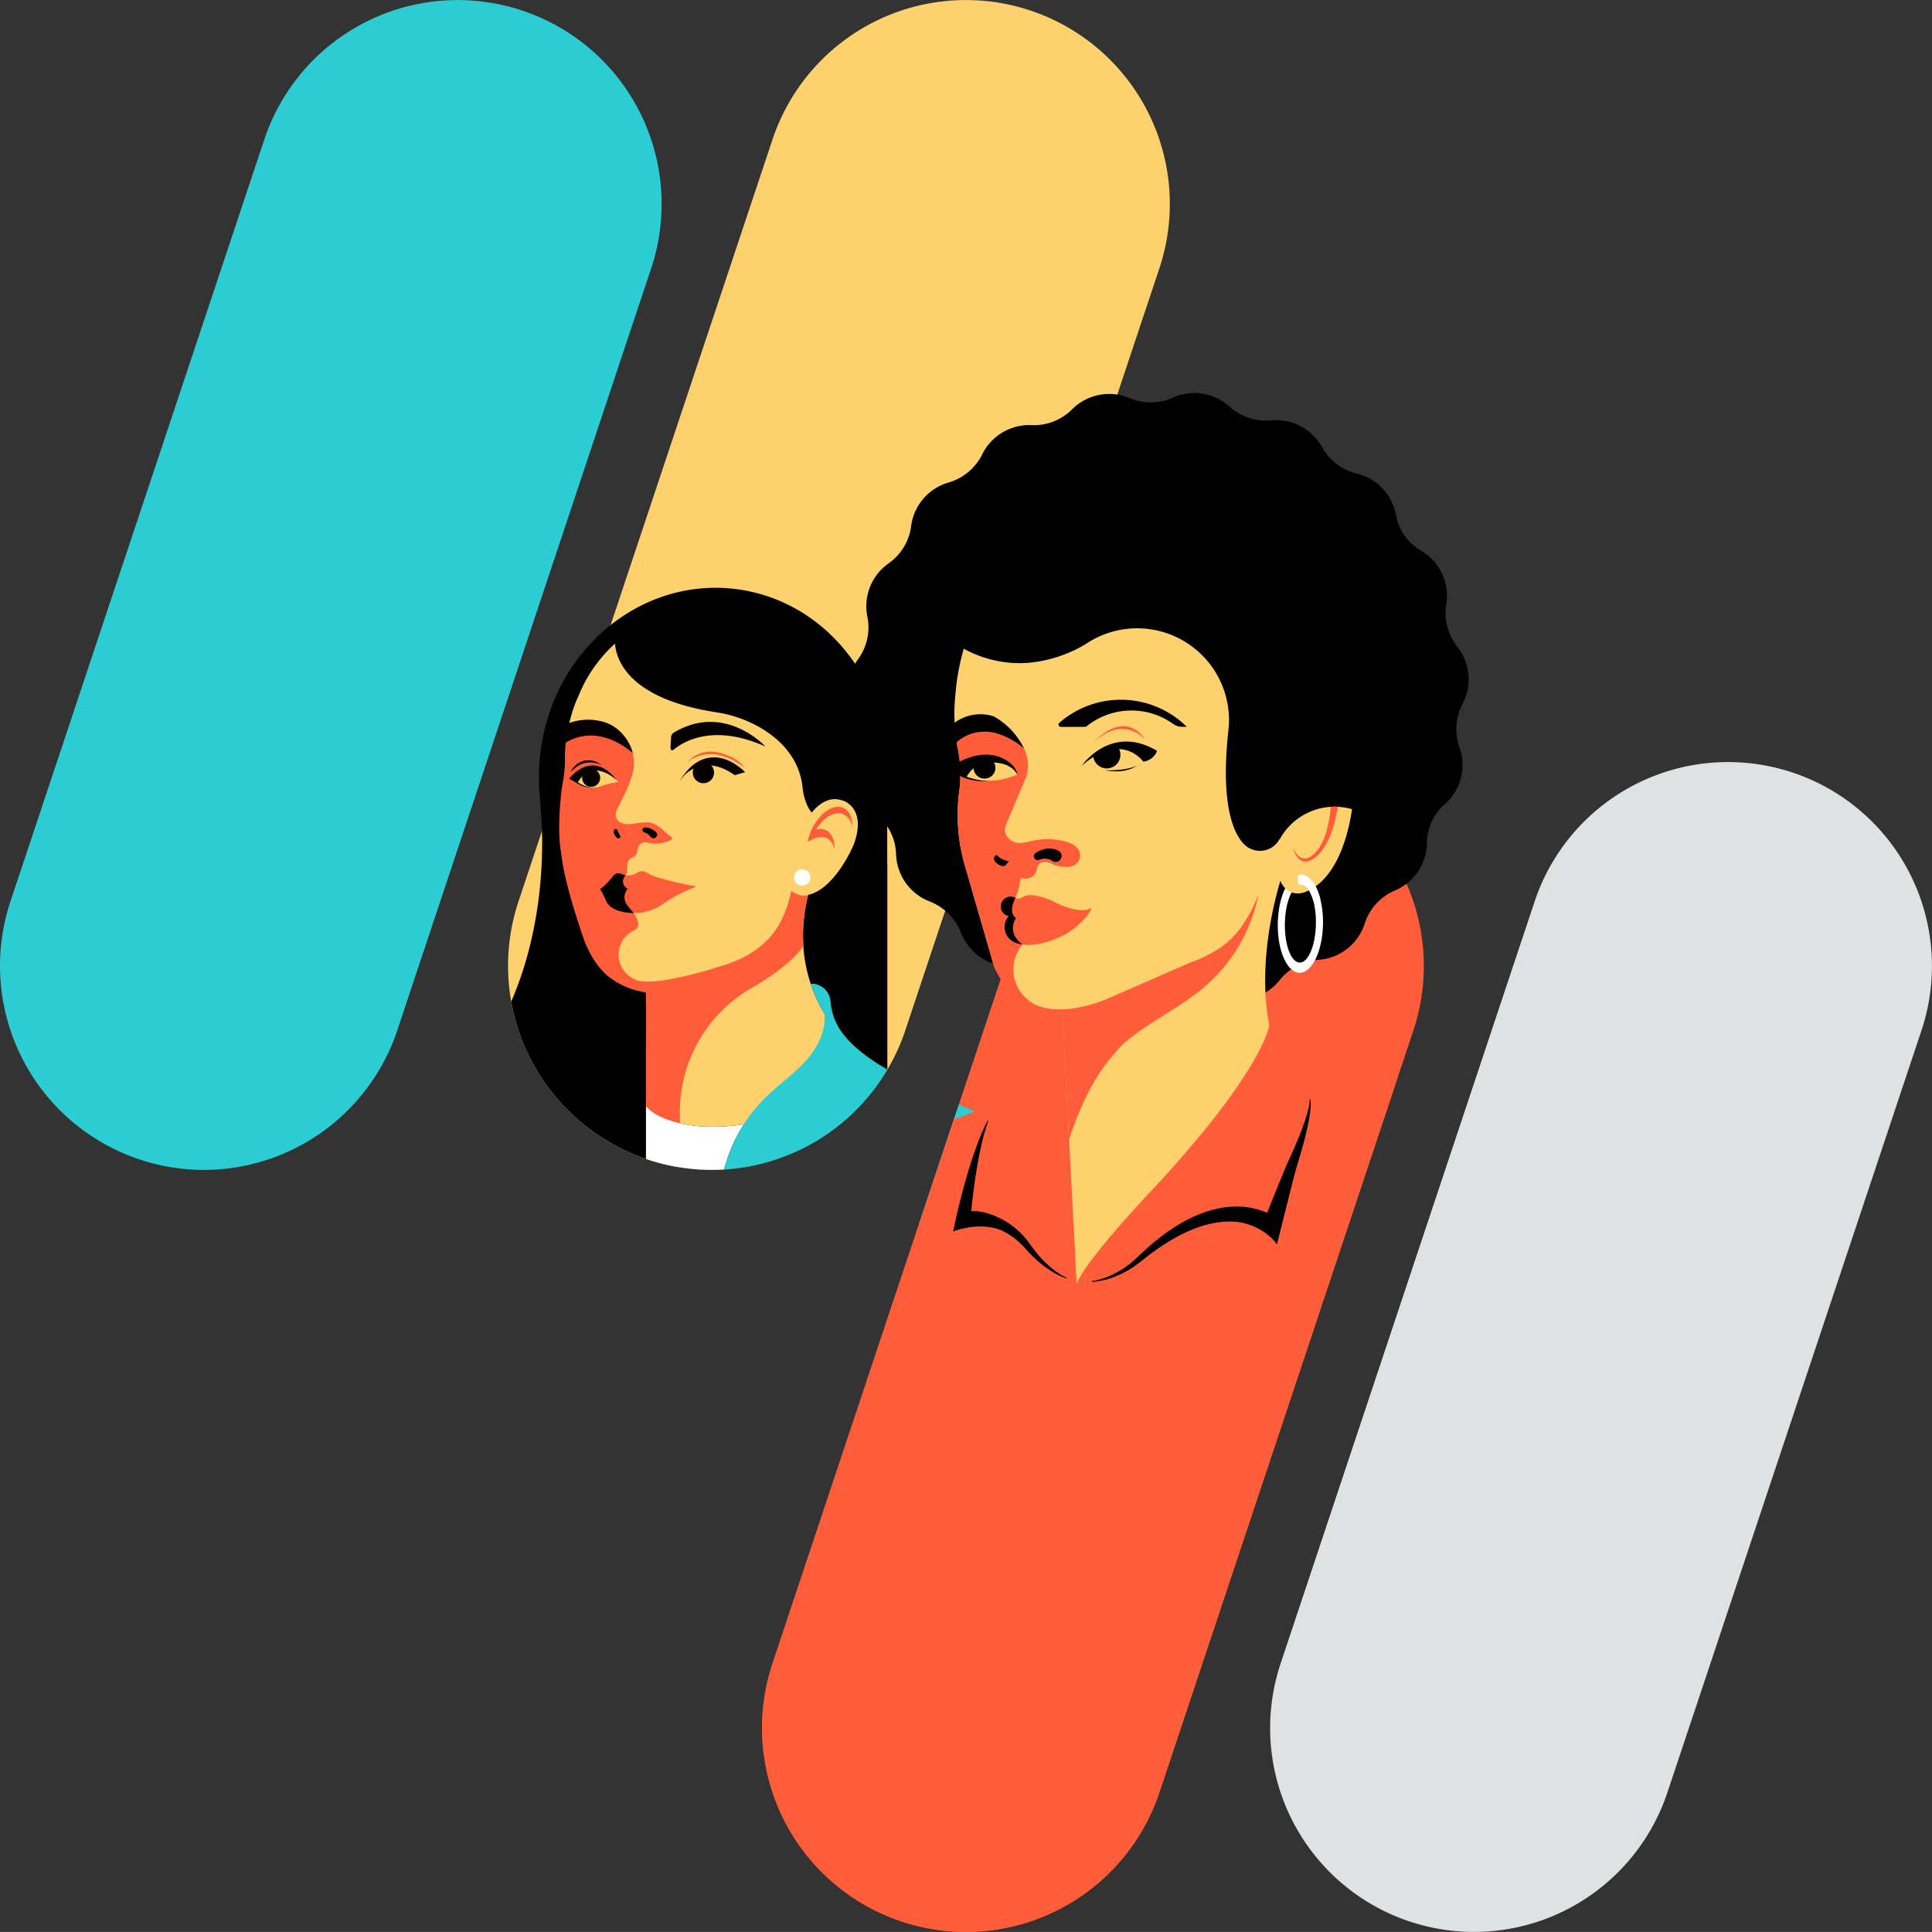 <svg xmlns="http://www.w3.org/2000/svg" xmlns:xlink="http://www.w3.org/1999/xlink" width="1237.37" height="1237.322" viewBox="0 0 1237.37 1237.322">
  <rect x="0" y="0" width="1237.37" height="1237.322" fill="#333333" stroke="none"/>
  <defs>
    <clipPath id="clip-path">
      <path id="Union_10" data-name="Union 10" d="M-1417.625,1358.1a130.636,130.636,0,0,1-17.978-117.674L-1312.128,870h-17.266L-1355.259,847a130.663,130.663,0,0,1-119.176,77.292,130.7,130.7,0,0,1-105.888-54.3A130.689,130.689,0,0,1-1604.975,794H-1605V381h130.5l38.895-116.675a130.584,130.584,0,0,1,165.176-82.589,130.586,130.586,0,0,1,82.589,165.177L-1199.21,381H-961V794h-57.414a130.435,130.435,0,0,1-6.736,40.946l-162.689,488.068a130.659,130.659,0,0,1-123.863,89.307A130.611,130.611,0,0,1-1417.625,1358.1Z" transform="translate(2008 6704.999)" fill="#2cccd3"/>
    </clipPath>
  </defs>
  <g id="Group_227" data-name="Group 227" transform="translate(-77.634 -8411.32)">
    <g id="Group_198" data-name="Group 198" transform="translate(-743.366 1109.984)">
      <path id="Path_36" data-name="Path 36" d="M683.124,1214.113a130.583,130.583,0,0,1-123.863-171.9L721.949,554.15a130.583,130.583,0,1,1,247.765,82.588L806.988,1124.806A130.622,130.622,0,0,1,683.124,1214.113Z" transform="translate(1081.92 7324.545)" fill="#dee2e3"/>
      <path id="Path_37" data-name="Path 37" d="M595.482,1214.113a130.619,130.619,0,0,1-123.9-171.9L634.27,554.15a130.583,130.583,0,0,1,247.764,82.588L719.345,1124.806A130.658,130.658,0,0,1,595.482,1214.113Z" transform="translate(844.182 7324.545)" fill="#ff5c39"/>
      <path id="Path_38" data-name="Path 38" d="M551.6,1082.632A130.692,130.692,0,0,1,427.739,910.7L590.428,422.67a130.583,130.583,0,1,1,247.764,82.588L675.465,993.289A130.654,130.654,0,0,1,551.6,1082.632Z" transform="translate(725.329 6967.991)" fill="#fdd26e"/>
      <path id="Path_39" data-name="Path 39" d="M463.959,1082.632A130.731,130.731,0,0,1,340.058,910.7L502.673,422.67a130.583,130.583,0,1,1,247.764,82.588L587.822,993.289a130.73,130.73,0,0,1-123.864,89.344Z" transform="translate(487.606 6967.998)" fill="#2cccd3"/>
    </g>
    <g id="Mask_Group_47" data-name="Mask Group 47" transform="translate(0 1531.321)" clip-path="url(#clip-path)">
      <g id="Lane-Four_Revenue-Hero-2" transform="translate(316.28 7256.459)">
        <g id="Group_164" data-name="Group 164" transform="translate(0 302.527)">
          <path id="Path_263" data-name="Path 263" d="M1046.394,1106.332c-.66,6.8-1.164,13.646-2.167,20.311-2.525,16.792-8.718,33.605-14.549,49.554H879.56c4.348-8.686,8.818-17.3,13.035-25.253a96.773,96.773,0,0,1,59.234-47.828c39.805-11.219,94.76-29.084,103.61-31.973l.125-.042,1.1-.361-3.838,9.457A93.842,93.842,0,0,0,1046.394,1106.332Z" transform="translate(-879.56 -1070.74)" fill="#2cccd3"/>
        </g>
        <path id="Path_264" data-name="Path 264" d="M449.722,557.4c-7.874-14.372-11.416-33.811-9.509-52.142q.406-3.918,1.1-7.679a98.059,98.059,0,0,1,8.447-25.305c14.577-29.966,23.3-68.062,23.3-109.531,0-10.235-.771-19.911-1.5-29.789q-.281-2.954-.424-5.946c-.007-.125-.017-.25-.024-.375l.01,0a128.633,128.633,0,0,1,.969-22.551c8.61-65.447,65.093-111.758,126.161-103.433,58.466,7.967,99.932,63.127,95.806,125.247h0v50.728h.09v231.2H488.7v-.16H459.571c2.688-9.673,3.741-19.866,1.035-29.3C458.259,570.211,453.487,564.275,449.722,557.4Z" transform="translate(-364.475 -199.684)"/>
        <path id="Path_265" data-name="Path 265" d="M608.85,998.05" transform="translate(-337.726 -720.769)" fill="#fff" stroke="#000" stroke-miterlimit="10" stroke-width="2.741" opacity="0.5"/>
        <g id="Group_166" data-name="Group 166" transform="translate(212.13 109.419)">
          <g id="Group_165" data-name="Group 165" transform="translate(0 0)">
            <ellipse id="Ellipse_167" data-name="Ellipse 167" cx="6.286" cy="6.286" rx="6.286" ry="6.286"/>
          </g>
        </g>
        <ellipse id="Ellipse_168" data-name="Ellipse 168" cx="4.845" cy="4.845" rx="4.845" ry="4.845" transform="translate(215.357 112.882)" fill="#060000"/>
        <g id="Group_168" data-name="Group 168" transform="translate(156.013 156.849)">
          <g id="Group_167" data-name="Group 167">
            <path id="Path_266" data-name="Path 266" d="M935.725,651.5c.292.6.587,1.205.879,1.81-.257.108-.514.219-.775.327-.139-.539-.274-1.077-.413-1.612.271-.076.545-.149.816-.226a3.51,3.51,0,0,0,.191.729.383.383,0,0,0,.035.087.207.207,0,0,1-.017-.042c.007.021.017.038.024.059a1.543,1.543,0,0,0,.083.17c.059.111.122.222.191.326a.425.425,0,0,1-.153.58.435.435,0,0,1-.58-.153,4.013,4.013,0,0,1-.59-1.532.462.462,0,0,1,.042-.327.445.445,0,0,1,.254-.195.433.433,0,0,1,.521.3c.139.538.274,1.077.413,1.611a.429.429,0,0,1-.247.5.418.418,0,0,1-.528-.174c-.292-.6-.587-1.205-.879-1.81a.424.424,0,0,1,.733-.427Z" transform="translate(-934.942 -651.294)"/>
          </g>
        </g>
        <ellipse id="Ellipse_169" data-name="Ellipse 169" cx="3.779" cy="3.779" rx="3.779" ry="3.779" transform="translate(287.517 176.064)" fill="#fff"/>
        <path id="Path_267" data-name="Path 267" d="M564.109,741.69a15.643,15.643,0,0,1-7.839,0v3.154s6.064.382,7.481-1.577Z" transform="translate(-274.723 -553.446)" fill="#ff5c39"/>
        <path id="Path_268" data-name="Path 268" d="M568.176,706.033s-8.29,1.351-11.906-1.809l3.386-10.371,4.6-6.793,2.053.948-1,13.4Z" transform="translate(-278.79 -517.789)" fill="#fdd26e"/>
        <path id="Path_269" data-name="Path 269" d="M840.55,1196.721V1155.78c6.682,6.019,15.278,9.186,21.832,10.829v21.808a42.565,42.565,0,0,1-39.892,42.48A41.314,41.314,0,0,0,840.55,1196.721Z" transform="translate(-665.457 -823.718)" fill="#fdd26e"/>
        <path id="Path_270" data-name="Path 270" d="M732,543.232s-8.311,7.825-17,6.484c0,0,9.287,3.011,19.22-6.877Z" transform="translate(-499.963 -423.658)" fill="#060000"/>
        <path id="Path_271" data-name="Path 271" d="M724.1,1195.559V1154c8.273,9.346,26.1,14.549,47.081,13.6h.042a114.82,114.82,0,0,0,15.577-1.494,98.734,98.734,0,0,0-8.842,17.345c-5.887,15.084-8.065,31.553-12.462,47.085H704.82A41.342,41.342,0,0,0,724.1,1195.559Z" transform="translate(-549.006 -822.556)" fill="#fff"/>
        <path id="Path_272" data-name="Path 272" d="M508.357,291.752l.007,0a91.749,91.749,0,1,1,165.844,77.784l-12.1,27.788.253,2.706s-31.494,59.331,17.174,112.879c0,0-2.577,16.5-19.2,31.55a63.7,63.7,0,0,1-11.538,8.575,100.2,100.2,0,0,1-28.577,11.472c-.1.024-.208.052-.312.08l0-.007a111.433,111.433,0,0,1-21.005,2.546h-.042c-20.991.945-38.819-4.262-47.088-13.611V511.825a155.474,155.474,0,0,0,0-22.068v-8.572h-.847c-.135-1.063-.278-2.133-.438-3.213l-9.693-3.327-18.5-20.342-14.424-77.745V328.4l-7.047-10.746C502.314,309.048,504.665,299.532,508.357,291.752Z" transform="translate(-376.688 -222.072)" fill="#fdd26e"/>
        <path id="Path_273" data-name="Path 273" d="M704.24,508.519s14.344-13.59,36.294,3.452c0,0-2.862-5.8-15.108-9.3a21.8,21.8,0,0,0-11.228-.3A18.438,18.438,0,0,0,704.24,508.519Z" transform="translate(-502.54 -396.857)" fill="#ff5c39"/>
        <path id="Path_274" data-name="Path 274" d="M718.35,532.531h0l.1-.24.142-.226.146-.334.146-.267.417-.712.306-.472.278-.41,1.622-2.188.069-.007,1.365-2.056,14.955-6.689,17,5.164-1.16,3.973a41.176,41.176,0,0,1-9.336,5.592,11.5,11.5,0,0,1-5.182.7l-20.863-1.83Z" transform="translate(-521.797 -408.052)" fill="#fdd26e"/>
        <ellipse id="Ellipse_170" data-name="Ellipse 170" cx="6.825" cy="6.825" rx="6.825" ry="6.825" transform="translate(205.038 111.527)" fill="#060000"/>
        <path id="Path_275" data-name="Path 275" d="M706.111,522.818a32.737,32.737,0,0,1,4.227-4.623.539.539,0,0,0,.049-.049h0a25,25,0,0,1,2.785-2.153c.177-.118.358-.236.535-.347.045-.028.09-.056.139-.083q.313-.193.625-.375c.059-.035.122-.066.181-.1.177-.1.354-.2.528-.292.2-.108.4-.208.608-.309a.741.741,0,0,0,.073-.038,20.671,20.671,0,0,1,11.486-1.882c9.926,1.306,17.317,9.308,17.317,9.308l-6.6,1.938c-8.95-6.279-16.244-7.116-21.78-5.859a21.92,21.92,0,0,0-4.894,1.8,22.71,22.71,0,0,0-4.334,2.963,18.511,18.511,0,0,0-4.373,5.56A22.218,22.218,0,0,1,706.111,522.818Z" transform="translate(-506.133 -403.803)" fill="#060000"/>
        <path id="Path_276" data-name="Path 276" d="M667.052,464.846c6.036-5.064,25.295-17.164,58.862-2.091,0,0-26.031-28.462-58.647-8.936a3.7,3.7,0,0,0-1.785,2.994l-.361,7.078A1.175,1.175,0,0,0,667.052,464.846Z" transform="translate(-474.334 -361.088)" fill="#060000"/>
        <path id="Path_277" data-name="Path 277" d="M587.368,491.484c.264-2.636.636-5.265,1.118-7.87q.193-1.047.368-2.07a80.211,80.211,0,0,0,1.059-14.191,74.364,74.364,0,0,1,3.133-22.138,42.143,42.143,0,0,1,5.293-1.372,30.641,30.641,0,0,1,7.908-.695c14.361.611,25.857,11.01,27.632,24.093l.014.007c0,.038,0,.08.007.118a25.907,25.907,0,0,1-.5,9.53l.01-.007s-1.16,5.828-6.856,17.143h0c-.914,1.837-1.844,3.668-2.758,5.5-.274.552-.545,1.108-.8,1.671a6.237,6.237,0,0,0-.326,4.338c1.952,6.474,12.861,3.865,12.861,3.865a42.212,42.212,0,0,1,7.2-.57h0c.309,0,.608.007.9.014,3.939.309,8.384,4.015,10.8,6.331h0a26.354,26.354,0,0,0,2.577,2.24c.33.24,1.1.715,1.1.715h0a1.188,1.188,0,0,1,.507.754c.1.545-.3.8-.663,1.011a19.816,19.816,0,0,1-10.784,2.5l0,0-.278-.021c-.4-.028-.788-.062-1.181-.115.007,0,.01,0,.017-.007a26.328,26.328,0,0,1-3.213-.587,4.651,4.651,0,0,0-4.7,1.5l-.024.028c-.236.281-.458.583-.674.886-.052.108-.108.212-.153.323-.708,1.723-.556,3.789-1.643,5.3a5.958,5.958,0,0,1-2.459,1.823h0a.035.035,0,0,1-.01,0c-.1.045-.2.094-.3.139a4.55,4.55,0,0,0-.844.469,3.89,3.89,0,0,0-1.282,1.545,12.182,12.182,0,0,0-.594,4.512c0,.316,0,.636-.01.952a6.262,6.262,0,0,1-1.014,3.456l-.031.052-2.712-.316a.2.2,0,0,1-.024.031c-.316.385-.667.747-1.007,1.115l9.912,22.009.007,0,.361.688-1.434.691s5.224,6.408,1.889,9.985a5.894,5.894,0,0,1-1.5,1.035c-.045.021-.087.042-.128.063l-.177.083v0a17.234,17.234,0,0,0-.82,30.549,11.408,11.408,0,0,0,4.633,1.761,17.279,17.279,0,0,0,3.747.413c.142,0,.285-.007.427-.01a66.128,66.128,0,0,0,10.968-.792l0,0a1.13,1.13,0,0,1,.118-.017c2.108-.306,4.255-.681,6.39-1.1a248.326,248.326,0,0,0,30.025-7.894,82.232,82.232,0,0,0,10.722-3.8.261.261,0,0,1,.031-.01h0a61.257,61.257,0,0,0,20.675-14.327c9.607-10.791,12.979-24.833,13.965-30.223a12.053,12.053,0,0,0,10.86,2.664,105.244,105.244,0,0,0-3.074,32.873c-.136.219-7.464,11.722-31.313,25.694h0a91.873,91.873,0,0,0-47.8,80.611v7.033c-7.217-1.712-16.8-4.977-21.686-10.815V617.693c-.243-.031-.483-.066-.715-.108a49.492,49.492,0,0,1-24.322-10.85c-7.026-6.161-11.583-15-14.25-21.575-3.39-9.638-12.854-37.6-14.775-54.663h0c-.094-.608-.187-1.216-.274-1.823h0C585.336,516.876,586.482,500.372,587.368,491.484Z" transform="translate(-466.737 -358.573)" fill="#ff5c39"/>
        <g id="Group_170" data-name="Group 170" transform="translate(123.083 84.524)">
          <path id="Path_278" data-name="Path 278" d="M936.96,541.907a18.009,18.009,0,0,0,15.959,1.577,34.37,34.37,0,0,1,6.658-1.844l3.463-.639-.594-.84a6.337,6.337,0,0,0-1.167-1.233l-4.334-4.327-11.055-2.48-4.734,1.261Z" transform="translate(-928.955 -501.185)" fill="#fdd26e"/>
          <path id="Path_279" data-name="Path 279" d="M986.821,521.033a11.158,11.158,0,0,0-1.438-.719,15.108,15.108,0,0,0-16,2.74l-2.3,2.063a9.653,9.653,0,0,1,.8-1.545,12.434,12.434,0,0,1,18.251-3.1C986.362,520.647,986.591,520.835,986.821,521.033Z" transform="translate(-963.2 -491.824)"/>
          <path id="Path_280" data-name="Path 280" d="M938.94,535.786s14.483-19.783,30.587,1.049c0,0-16.042-15.483-25.392,1.921Z" transform="translate(-936.13 -498.037)"/>
          <path id="Path_281" data-name="Path 281" d="M982.493,557.81s4.991,3.643,10.274,3.622a16.884,16.884,0,0,1-10.607-2.886Z" transform="translate(-974.38 -517.953)"/>
          <ellipse id="Ellipse_171" data-name="Ellipse 171" cx="5.783" cy="5.783" rx="5.783" ry="5.783" transform="translate(11.114 31.418)" fill="#060000"/>
          <path id="Path_282" data-name="Path 282" d="M864.8,643.175a1.614,1.614,0,0,1,1.355-1.521h.011a1.512,1.512,0,0,1,.309-.017c.017,0,.031.007.045.007,3.081-.017,5.915,2.091,6.727,2.751a2.693,2.693,0,0,1,.222.184.06.06,0,0,0,.014.01h0a2.285,2.285,0,0,1-1.677,3.935,2.223,2.223,0,0,1-.434-.062h0c-.691-.01-1.445-.813-1.841-1.3a7,7,0,0,0-1.82-1.625,7.3,7.3,0,0,0-1.615-.719c-.069-.014-.135-.035-.2-.055a.5.5,0,0,0-.056-.014v-.007A1.6,1.6,0,0,1,864.8,643.175Z" transform="translate(-815.037 -572.664)"/>
          <path id="Path_283" data-name="Path 283" d="M933.328,644.574a1.2,1.2,0,0,1,.959-.021,1.387,1.387,0,0,1,.833.841,17.3,17.3,0,0,0,1.57,3.167,1.36,1.36,0,0,1,.073,1.372,1.056,1.056,0,0,1-.441.448c-.861.445-2.233-.5-3.057-2.1S932.463,645.019,933.328,644.574Z" transform="translate(-901.337 -574.511)"/>
          <path id="Path_284" data-name="Path 284" d="M912,445.349s.1-.038.285-.1a36.116,36.116,0,0,1,20.276-1.351h0a25.62,25.62,0,0,1,13.316,7.363v0a28.86,28.86,0,0,1,7.429,13.17s-21.172-20.345-43.525-6.366Z" transform="translate(-909.78 -443.05)" fill="#060000"/>
          <g id="Group_169" data-name="Group 169" transform="translate(22.677 96.979)">
            <path id="Path_285" data-name="Path 285" d="M908.37,736.057c.775-.486,3.529-2.456,8.37-8.447a4.1,4.1,0,0,1,4.636-1.233c.806.3,1.615.59,2.445.809l.7.184.264.851,4.769,19.939.076,3.424c-4.279-.059-14.976-.955-17.872-8.335h0a39.934,39.934,0,0,0-3.463-6.839A.255.255,0,0,1,908.37,736.057Z" transform="translate(-908.25 -724.769)"/>
            <path id="Path_286" data-name="Path 286" d="M794.527,726.729a5.638,5.638,0,0,1,1.2-1.858l.014.01.688.049v-.007a11.489,11.489,0,0,0,3.459-.247,9.365,9.365,0,0,0,2.855-1.222c2.886-1.8,4.894-1.122,5.751-.639.493.268,3.449,1.862,4.682,2.351,9.3,3.529,26.965,6.668,26.965,6.668h0a.358.358,0,0,1,.111.695,89.029,89.029,0,0,0-20.474,10.659,31.146,31.146,0,0,1-16.469,5.838c-.667.035-1.365.045-2.08.045h-.208l-.01.007-.007-.007h-.25s.062-.094.108-.156a50.91,50.91,0,0,1-4.314-5.234,0,0,0,0,0,0,0l-.063-.09h0a8.141,8.141,0,0,1-1.24-2.806,8.05,8.05,0,0,1,1.869-7.252A5.2,5.2,0,0,1,794.527,726.729Z" transform="translate(-779.469 -722.28)" fill="#ff5c39"/>
          </g>
        </g>
        <path id="Path_287" data-name="Path 287" d="M477.36,236.915s-6.745,37.516,64.683,48.547A80.432,80.432,0,0,1,570,295.11c12.343,7.123,25.666,19.328,27.517,39.263,0,0,1.334,15.132,10.68,19.137l15.132-7.564L638.9,321.471,630.7,268.149l-35.853-38.795-39.7-17.748-31.39-2.646Z" transform="translate(-322.054 -205.738)"/>
        <path id="Path_288" data-name="Path 288" d="M494.7,618.865c4.751-14.736,10.492-22.228,15.6-25.944a15.477,15.477,0,0,1,4.206-2.348,13.142,13.142,0,0,1,9.155-.545h0a15.408,15.408,0,0,1,2.3.736c1.952.82,13.809,6.769,5.9,27.893-6.633,15.219-20.186,34.422-34.547,32.244l1.448-34.033Z" transform="translate(-223.78 -454.096)" fill="#fdd26e"/>
        <path id="Path_289" data-name="Path 289" d="M507.287,624.692c-.722.361-1.316.705-1.723.959-.2.128-.406.257-.611.4a33.847,33.847,0,0,1,2.556-7.88c4.928-10.624,14.069-16.848,20.422-13.9,3.817,1.771,5.755,6.453,5.626,12.215-.663-3.716-2.494-6.654-5.38-7.992-5.571-2.584-13.132,1.667-17.71,9.61a8.8,8.8,0,0,1,6.109.347c3.817,1.771,5.755,6.453,5.626,12.215-2.7-10.079-10.287-8.151-14.445-6.2v.007C507.6,624.536,507.446,624.616,507.287,624.692Z" transform="translate(-226.354 -463.274)" fill="#ff5c39"/>
        <ellipse id="Ellipse_172" data-name="Ellipse 172" cx="5.241" cy="5.241" rx="5.241" ry="5.241" transform="translate(269.902 180.277)" fill="#fff"/>
        <path id="Path_290" data-name="Path 290" d="M12.458,1037.093a99.221,99.221,0,0,1,22.874-34.64c8.186-8.03,17.748-14.618,25.441-23.117,7.571-8.363,13.351-19.356,12.038-30.522a97.966,97.966,0,0,1-8.731-19.053h.531A12.157,12.157,0,0,1,76.728,940.7c1.056,10.711,4.317,24.062,31.706,41.209,5.29,3.2,11.569,6.707,19.012,10.51q2.2,1.089,4.522,2.195l-.087.038c19.189,9.52,45.459,20.766,81.375,33.505l14.014,5.109a54.129,54.129,0,0,1,32.7,33.387l6.123,17.529H0C4.4,1068.649,6.571,1052.177,12.458,1037.093Z" transform="translate(216.492 -676.197)" fill="#2cccd3"/>
      </g>
      <g id="Lane-Four_Revenue-Hero-1" transform="translate(513.971 7146.618) rotate(-3)">
        <path id="Path_201" data-name="Path 201" d="M135.8,1228.636a168.707,168.707,0,0,1,115.463-89.006c26.15-5.491,46.233-13.107,61.2-20.565,15.961-28.761,32.9-30.258,32.9-30.258l1.574,7.006c1.493-1.464,2.2-2.3,2.2-2.3h63.287a46.11,46.11,0,0,1,85.81,7.569,24.3,24.3,0,0,0,10.961,8.4l99.723,37.9c39.406,14.976,65.569,53.6,65.569,96.784v18.223H121.57A266.138,266.138,0,0,1,135.8,1228.636Z" transform="translate(-121.57 -675.689)" fill="#ff5c39"/>
        <path id="Path_202" data-name="Path 202" d="M259.036,340.791a33.479,33.479,0,0,1,6.455-30.549,34.59,34.59,0,0,0,7.232-27.055,33.529,33.529,0,0,1,15.189-32.955,34.531,34.531,0,0,0,15.833-22.967,33.532,33.532,0,0,1,25.459-26.88,35,35,0,0,0,22.557-17.054,33.538,33.538,0,0,1,32.149-16.887,34.517,34.517,0,0,0,26.551-8.555,33.555,33.555,0,0,1,37.593-5.3,34.612,34.612,0,0,0,27.7.922,33.541,33.541,0,0,1,35.554,7.607,35.018,35.018,0,0,0,26.312,10.364,33.562,33.562,0,0,1,31.748,19.05A34.517,34.517,0,0,0,590.79,208.4a33.529,33.529,0,0,1,23.488,27.677,32.694,32.694,0,0,0,14.485,23.5,33.536,33.536,0,0,1,14.664,35.383,35.012,35.012,0,0,0,5.747,27.69,33.535,33.535,0,0,1,1.485,36.283,34.523,34.523,0,0,0-3.644,27.656A33.555,33.555,0,0,1,635.866,422.7a33.37,33.37,0,0,0-12.813,24.034,33.516,33.516,0,0,1-22.216,29.623,34.274,34.274,0,0,0-20.309,20.2,33.562,33.562,0,0,1-30.924,21.5,34.686,34.686,0,0,0-25.437,11.844,33.512,33.512,0,0,1-36.876,9.033,32.746,32.746,0,0,0-27.059,1.4,33.46,33.46,0,0,1-30.25.649l-.12-.056a35.785,35.785,0,0,0-21.8-3.012,34.118,34.118,0,0,1-4.373.474,33.467,33.467,0,0,1-28.223-13.355,34.574,34.574,0,0,0-24.648-13.3,33.516,33.516,0,0,1-28.672-22.8A35.545,35.545,0,0,0,302.9,467.62a33.519,33.519,0,0,1-19.729-31.377A34.343,34.343,0,0,0,272.357,410.6a33.542,33.542,0,0,1-8.5-35.016,34.514,34.514,0,0,0-1.984-27.822A34.586,34.586,0,0,1,259.036,340.791Z" transform="translate(-160.465 -149.072)"/>
        <g id="Group_149" data-name="Group 149" transform="translate(163.259 73.305)">
          <path id="Path_203" data-name="Path 203" d="M1028.9,670.723Z" transform="translate(-1026.343 -521.457)" fill="#fdd26e"/>
          <path id="Path_204" data-name="Path 204" d="M1028.972,725.94Z" transform="translate(-1026.449 -553.118)" fill="#fdd26e"/>
          <path id="Path_205" data-name="Path 205" d="M455.442,509.627a117.87,117.87,0,0,1,2.227-15.923h0a59.641,59.641,0,0,0,.649-7.321,60.27,60.27,0,0,0-.614-16.239c.072,0,.038,0,0,0a115.294,115.294,0,0,1-1.259-15.535l-.068-.021c.013-.789.039-1.566.064-2.342.017-2.423.1-4.86.278-7.309.222-3.166.58-6.293,1.05-9.378A150.539,150.539,0,0,1,465.7,403a121.137,121.137,0,0,1,22.118-38.933c8.307-10.086,15-14.916,15-14.916v0a121.683,121.683,0,0,1,160.25,183.071l9.621.055-6.784,23.9-5.124,5.184h0s-19.891,48.912-13.209,95.35c0,0-4.954,27.955-77.375,98.469,0,0-48.75,45.9-54.506,60.739V639.66c-5.158-.141-12.727-1.028-18.329-4.612a44.2,44.2,0,0,1-23.9-25.4l-14.771-63.214q-.864-3.4-1.523-6.89v0h0A116.89,116.89,0,0,1,455.442,509.627Z" transform="translate(-455.15 -320.882)" fill="#fdd26e"/>
        </g>
        <path id="Path_206" data-name="Path 206" d="M447.654,296.112l66.973-44.432c.354.375.7.751,1.045,1.131,26.069,15.1,113.978,26.129,130.934,35.827L680.751,424.5,651.73,507.01,616.607,498.4a14.152,14.152,0,0,1-19.08,5.026s-21.534-8.1-9.651-78.2l-.009-.009c.153-1.169.282-2.347.367-3.541a58.827,58.827,0,0,0-86.467-56l-.017-.009c-.192.115-.4.226-.6.341q-.915.506-1.8,1.037c-12.493,6.848-29.265,11.072-44.185,10.018a74.265,74.265,0,0,1-51.553-26.116Z" transform="translate(-248.165 -207.901)"/>
        <path id="Path_207" data-name="Path 207" d="M592.67,1139.47" transform="translate(-240.748 -716.906)" fill="#fff" stroke="#000" stroke-miterlimit="10" stroke-width="2.741" opacity="0.5"/>
        <path id="Path_208" data-name="Path 208" d="M780.058,658.2s-12.441-17.975-33.378-.525C746.68,657.678,767.078,636.4,780.058,658.2Z" transform="translate(-493.845 -435.342)" fill="#ff5c39"/>
        <path id="Path_209" data-name="Path 209" d="M791.511,686.158s-12.151,10.244-39.492.529h0a30.707,30.707,0,0,1,11.831-8.256l6.613-2.581,10.381-2.3,9.246,4.629Z" transform="translate(-507.578 -449.776)" fill="#fdd26e"/>
        <path id="Path_210" data-name="Path 210" d="M781.862,708.35s-6.191,3.128-20.412,2.027C761.45,710.372,772.812,713.867,781.862,708.35Z" transform="translate(-501.951 -469.728)"/>
        <path id="Path_211" data-name="Path 211" d="M779.219,678.547a10.88,10.88,0,0,1-9.148,6.447s-12.74-20.454-39.492.529h0S750.492,659.368,779.219,678.547Z" transform="translate(-486.138 -448.611)"/>
        <path id="Path_212" data-name="Path 212" d="M763.1,627.735a9.734,9.734,0,0,1-5.563-2.129,45.838,45.838,0,0,0-55.909-1.045l-16.038-.828a1.48,1.48,0,0,1-.845-2.636,59.989,59.989,0,0,1,81.381,6.792Z" transform="translate(-453.245 -412.362)"/>
        <path id="Path_213" data-name="Path 213" d="M981.043,671.878s-15.057-11.665-23.8-1.677C957.24,670.2,964.689,657.585,981.043,671.878Z" transform="translate(-784.669 -444.908)"/>
        <path id="Path_214" data-name="Path 214" d="M1028.972,725.94Z" transform="translate(-863.189 -479.813)" fill="#ff5c39"/>
        <path id="Path_215" data-name="Path 215" d="M1028.9,670.721c-.073-.008-.034-.008,0,0Z" transform="translate(-863.084 -448.151)" fill="#ff5c39"/>
        <path id="Path_216" data-name="Path 216" d="M854.37,690.136a117.825,117.825,0,0,1,2.228-15.923h0a93.636,93.636,0,0,0,.034-23.56c.073,0,.039,0,0,0q-.665-4.467-.985-9.032l14.378-5.9,25.054,9.655c10.193,13.96,3.8,25.911,3.8,25.911l-.132.239-14.08,29c0,.009-.009.021-.013.03a7.417,7.417,0,0,0,.256,6.891A9.559,9.559,0,0,0,890.679,712c3.383.922,6.963-.047,10.41-.619a45.862,45.862,0,0,1,18.777.836c3.46.892,6.916,2.278,9.178,4.693.171.183.329.371.478.567a6.917,6.917,0,0,1-1.429,10.3l0,0c-.073.051-.149.09-.222.136s-.115.073-.175.107c-3.272,1.941-7.782,1.2-11.016.222a24.469,24.469,0,0,1-3.908-1.6h0a.058.058,0,0,1-.013-.009c-.175-.09-.345-.183-.516-.273-1.8-.887-7.637-3.187-9.254,3.452a7.222,7.222,0,0,1-10.432,4.71,58.59,58.59,0,0,1-7.526,19.276s-1.391,4.941-3.46,12.254l12.595,8.661a25,25,0,0,0,2.645,41.045v.009a40.74,40.74,0,0,1-25.984-32.268l-13.218-56.579q-.864-3.4-1.523-6.89v0h0A116.941,116.941,0,0,1,854.37,690.136Z" transform="translate(-690.819 -428.086)" fill="#ff5c39"/>
        <g id="Group_150" data-name="Group 150" transform="translate(364.338 313.889)">
          <path id="Path_217" data-name="Path 217" d="M511.857,884.777c7.983.563,13.461,15.061,12.241,32.384s-8.682,30.907-16.665,30.344-13.461-15.061-12.241-32.383S503.878,884.214,511.857,884.777ZM507.893,941c5.478.388,10.7-10.427,11.673-24.157s-2.688-25.169-8.166-25.557-10.7,10.428-11.673,24.157S502.415,940.614,507.893,941Z" transform="translate(-495.021 -884.76)" fill="#fff"/>
        </g>
        <path id="Path_218" data-name="Path 218" d="M445.649,804.137a40.061,40.061,0,0,1,46.958-16.4c-2.325,12-10.79,45.307-33.928,51.75h0a12.326,12.326,0,0,1-8.341-.909C442.337,834.387,440.887,820.448,445.649,804.137Z" transform="translate(-76.797 -513.974)" fill="#fdd26e"/>
        <g id="Group_151" data-name="Group 151" transform="translate(379.507 313.89)">
          <path id="Path_219" data-name="Path 219" d="M497.353,885.282a.428.428,0,0,1,.371-.469,6.917,6.917,0,0,1,1.293-.034c5.355.38,9.583,7.027,11.418,16.593l-4.821-.341c-1.425-5.738-3.947-9.523-7.053-9.745a3.414,3.414,0,0,0-.512,0Z" transform="translate(-497.35 -884.763)" fill="#fff"/>
        </g>
        <g id="Group_152" data-name="Group 152" transform="translate(378.591 313.939)">
          <ellipse id="Ellipse_164" data-name="Ellipse 164" cx="3.234" cy="1.357" rx="3.234" ry="1.357" transform="translate(0.178 6.54) rotate(-91.576)" fill="#fff"/>
        </g>
        <path id="Path_220" data-name="Path 220" d="M468.86,817.029a6.141,6.141,0,0,0,5.154-.013c9.8-4.992,13.785-20.083,15.4-31.615a39.948,39.948,0,0,1,4.531.171c-2.637,12.2-8.277,29.068-19.75,33.651a6.684,6.684,0,0,1-5.513-.452c-2.5-1.468-4.1-4.727-4.8-9.152C464.923,813.3,466.591,815.928,468.86,817.029Z" transform="translate(-87.081 -513.901)" fill="#ff5c39"/>
        <path id="Path_221" data-name="Path 221" d="M931.7,623.774h0l.051-.038a27.853,27.853,0,0,1,24.128-3.379,7.016,7.016,0,0,1,1.745.772c.4.247.794.508,1.182.772.025.017.047.034.072.051.239.162.469.329.7.495A46.646,46.646,0,0,1,975.421,642.3a47.756,47.756,0,0,0-16.828-10.474c-.124-.043-.247-.085-.371-.124-.03-.008-.06-.021-.09-.03-5.316-1.715-8.533-1.34-8.533-1.34v0a25.824,25.824,0,0,0-18.815,7.484l-.794-12.766C930.54,624.6,931.111,624.175,931.7,623.774Z" transform="translate(-767.419 -418.449)"/>
        <g id="Group_153" data-name="Group 153" transform="translate(159.716 226.571)">
          <path id="Path_222" data-name="Path 222" d="M975.872,698.227s-16.96,7.287-32.972-.35l-1.31-3.661,7.121-4.809,7.731-1.7,9.5.67,6.993,5.47Z" transform="translate(-932.536 -684.465)" fill="#fdd26e"/>
          <ellipse id="Ellipse_165" data-name="Ellipse 165" cx="7.014" cy="6.899" rx="7.014" ry="6.899" transform="translate(28.941 15.814) rotate(-175.963)"/>
          <path id="Path_223" data-name="Path 223" d="M941.32,687.455s22.455-15.757,39.027-1.127a14.544,14.544,0,0,1,4.424,7.753,16.381,16.381,0,0,0-3.093-4,15.749,15.749,0,0,0-6.263-3.528c-6.2-1.886-16.938-3.179-23.372,7.117,1.753.708,9.6,3.716,15.308,3.413,0,0-12.049,1.1-21.047-5.209h0C944.277,690.778,942.237,689.3,941.32,687.455Z" transform="translate(-941.32 -680.105)"/>
        </g>
        <path id="Path_224" data-name="Path 224" d="M792.172,678.288l8.84-2.048a8.694,8.694,0,0,1,2.193,6.771,8.723,8.723,0,0,1-17.395-.93Z" transform="translate(-533.74 -451.318)"/>
        <g id="Group_154" data-name="Group 154" transform="translate(233.464 457.772)">
          <path id="Path_225" data-name="Path 225" d="M605.87,1419.46h.009l.03.03A.151.151,0,0,1,605.87,1419.46Z" transform="translate(-493.082 -1335.207)"/>
          <path id="Path_226" data-name="Path 226" d="M543.108,1326.884a59,59,0,0,0,13.342-8.311l6.144-5.206.781-.657.8-.627,1.6-1.259,1.608-1.258c.534-.422,1.071-.84,1.63-1.233l3.32-2.4.832-.6.853-.568,1.711-1.135c1.143-.759,2.278-1.527,3.469-2.214,1.182-.7,2.351-1.434,3.55-2.117a97.877,97.877,0,0,1,15.151-7,70.153,70.153,0,0,1,16.652-3.844l2.176-.158c.363-.021.725-.06,1.092-.068l1.1-.017c.734,0,1.463-.034,2.2-.017l2.21.09a52.565,52.565,0,0,1,8.84,1.285,46.088,46.088,0,0,1,8.619,2.982c.525.247,1.045.507,1.562.772l5.943-12.8,4.519-9.71q2.3-4.89,4.77-9.686l2.449-4.749c.806-1.574,1.626-3.14,2.394-4.731s1.574-3.166,2.313-4.771l1.126-2.4,1.084-2.414c1.442-3.226,2.79-6.489,3.968-9.809.6-1.659,1.122-3.336,1.6-5.034l.32-1.28c.1-.426.179-.858.269-1.288a12.1,12.1,0,0,0,.252-2.556l.465-.106a12.056,12.056,0,0,1,.115,2.756c-.034.448-.056.9-.1,1.353l-.149,1.344c-.243,1.783-.546,3.563-.926,5.321-.738,3.519-1.656,7-2.667,10.444l-.763,2.586-.806,2.569c-.525,1.719-1.109,3.413-1.677,5.115s-1.169,3.393-1.766,5.082l-1.792,5.031q-1.76,4.991-3.358,10.022L647.6,1313.79a32.213,32.213,0,0,0-6.912-7.543l-.042.009-.013-.013c-.03-.031-.047-.056-.085-.095l-.077-.077a38.546,38.546,0,0,0-14.515-7.27l1.51.324a45.046,45.046,0,0,0-5.1-1.093l-1.8-.239c-.6-.068-1.212-.094-1.822-.145l-.913-.068c-.307-.021-.615-.013-.922-.021l-1.847-.034a62.018,62.018,0,0,0-14.9,2.086,90.579,90.579,0,0,0-14.579,5.227c-1.186.542-2.355,1.135-3.533,1.7-1.19.55-2.338,1.19-3.494,1.817l-1.737.938-.871.469-.849.5-3.4,2.026c-.572.329-1.131.688-1.681,1.054l-1.664,1.083-1.668,1.084-.836.542-.815.572-6.583,4.638a61.4,61.4,0,0,1-14.634,7.407,47.865,47.865,0,0,1-15.957,2.922l-.017-.478A46.94,46.94,0,0,0,543.108,1326.884Z" transform="translate(-527.842 -1221.99)"/>
          <path id="Path_227" data-name="Path 227" d="M640.37,1400.19c1.246.209,2.44.47,3.588.768Z" transform="translate(-545.852 -1324.159)"/>
        </g>
        <path id="Path_228" data-name="Path 228" d="M907.58,1298.682l2.108-7.766c.742-2.739,1.51-5.371,2.308-8.038q.6-1.991,1.208-3.976t1.242-3.963c1.69-5.274,3.439-10.518,5.346-15.714.461-1.3.96-2.594,1.447-3.887s.969-2.59,1.493-3.87l1.545-3.849,1.63-3.814a141.317,141.317,0,0,1,7.407-14.8l.41.209a139.518,139.518,0,0,0-5.282,15.5l-1.088,3.943-.994,3.968c-.341,1.318-.636,2.654-.943,3.981s-.623,2.654-.9,3.989c-1.169,5.325-2.184,10.688-3.127,16.051-.239,1.34-.465,2.684-.687,4.027s-.439,2.688-.649,4.032c-.085.538-.166,1.079-.247,1.617a26.28,26.28,0,0,1,4.864.444,40.65,40.65,0,0,1,10.428,3.572c1.613.789,3.136,1.616,4.672,2.56a50.551,50.551,0,0,1,4.4,3.038,51.465,51.465,0,0,1,7.62,7.3q1.7,2,3.178,4.151c.5.713.964,1.443,1.43,2.172l1.331,2.052.666,1.028.7,1,1.421,2c1,1.289,1.984,2.6,3.063,3.831a64.428,64.428,0,0,0,6.9,7.006,39.908,39.908,0,0,0,8.1,5.607l-.162.431a40.886,40.886,0,0,1-8.9-4.787,66.245,66.245,0,0,1-7.884-6.4c-1.255-1.148-2.419-2.38-3.61-3.6l-1.7-1.9-.849-.956-.811-.986-1.621-1.979c-.5-.623-1.007-1.246-1.536-1.843-1.05-1.2-2.154-2.355-3.307-3.443a46.347,46.347,0,0,0-6.251-4.941h0q-.608-.4-1.229-.781-1.12-.678-2.27-1.285C933.444,1297.236,923.08,1294.19,907.58,1298.682Z" transform="translate(-761.022 -768.238)"/>
        <path id="Path_229" data-name="Path 229" d="M594.149,977.785a87.554,87.554,0,0,0,25.728-5.547L668.2,954.067c2.62-.985,5.257-1.928,7.923-2.777a73.1,73.1,0,0,0,13.188-5.619,49.437,49.437,0,0,0,15.078-11.529c1.224-1.284,2.355-2.581,3.4-3.878l.239-.465a92.017,92.017,0,0,0,11.089-19.089,104.6,104.6,0,0,1-36.373,56.533c-16.866,13.308-37.764,21.307-54.625,34.282a123.869,123.869,0,0,0-22.054,26.218,203.688,203.688,0,0,0-16.315,33.506V977.862A35.887,35.887,0,0,0,594.149,977.785Z" transform="translate(-365.95 -585.749)" fill="#ff5c39"/>
        <path id="Path_230" data-name="Path 230" d="M960.528,834.782l-.038-.166c-.017-.094-.03-.188-.038-.277a.894.894,0,0,1-.008-.107,1.984,1.984,0,0,1,0-.277,2.391,2.391,0,0,1,.222-.9,3.512,3.512,0,0,1,.568-.887,1.082,1.082,0,0,1,1.647.06,10.242,10.242,0,0,0,1.716,1.553,13.422,13.422,0,0,0,5.67,2.372c-1.241.06-1.668,1.707-2.675,2.436-1.331.965-3.17.073-4.518-.866a6.843,6.843,0,0,1-2.3-2.266c-.047-.1-.089-.2-.124-.29-.026-.064-.047-.128-.069-.192A1.679,1.679,0,0,1,960.528,834.782Z" transform="translate(-775.26 -540.515)"/>
        <path id="Path_231" data-name="Path 231" d="M883.249,828.354v-.008a15.04,15.04,0,0,1,5.321-2.134,13.283,13.283,0,0,1,9.079,1.2,3.84,3.84,0,0,1-.691,7.129,3.9,3.9,0,0,1-1.749.077,3.6,3.6,0,0,1-1.37-.64,9.42,9.42,0,0,0-8.721-1.152l-.009-.009a2.437,2.437,0,0,1-1.86-4.467Z" transform="translate(-671.288 -537.134)"/>
        <g id="Group_155" data-name="Group 155" transform="translate(187.938 317.928)">
          <path id="Path_232" data-name="Path 232" d="M846.024,906.943a6.3,6.3,0,1,1,4.953-11.4,4.111,4.111,0,0,0,4.352-.1,7.785,7.785,0,0,1,3.238-1.105v0c4.258-.687,11.277,2.21,14.387,3.635h0c.977.448,1.57.751,1.57.751q2.272,1.331,4.326,2.44c15.573,7.637,20.348,3.127,20.348,3.127a14.962,14.962,0,0,1-2.423,4.305h0a38.8,38.8,0,0,1-2.889,3.187c-.482.465-.973.913-1.468,1.348a.52.52,0,0,1-.056.047c-.179.154-.354.307-.533.456a53.241,53.241,0,0,1-6.643,4.847l-.448.278-.23.141-.145.085h0c-.836.495-1.7.981-2.611,1.45a64.646,64.646,0,0,1-16.1,5.15,52.188,52.188,0,0,1-6.481.512,26.038,26.038,0,0,1-8.751-1.527l0-.009a10.686,10.686,0,0,1-4.408-17.612Z" transform="translate(-841.299 -894.227)" fill="#ff5c39"/>
          <path id="Path_233" data-name="Path 233" d="M952.185,907.378a6.3,6.3,0,1,1,4.953-11.4s-4.326,6.652-1.852,11.209a4.916,4.916,0,0,0,1.468,1.634c-6.664,10.21,3.315,17.173,3.315,17.173a23.982,23.982,0,0,1-3.486-.981l0-.008a10.69,10.69,0,0,1-4.4-17.621Z" transform="translate(-947.46 -894.663)"/>
        </g>
      </g>
      <rect id="Rectangle_375" data-name="Rectangle 375" width="396" height="431" transform="translate(528 7713.679)" fill="#ff5c39"/>
    </g>
  </g>
</svg>
